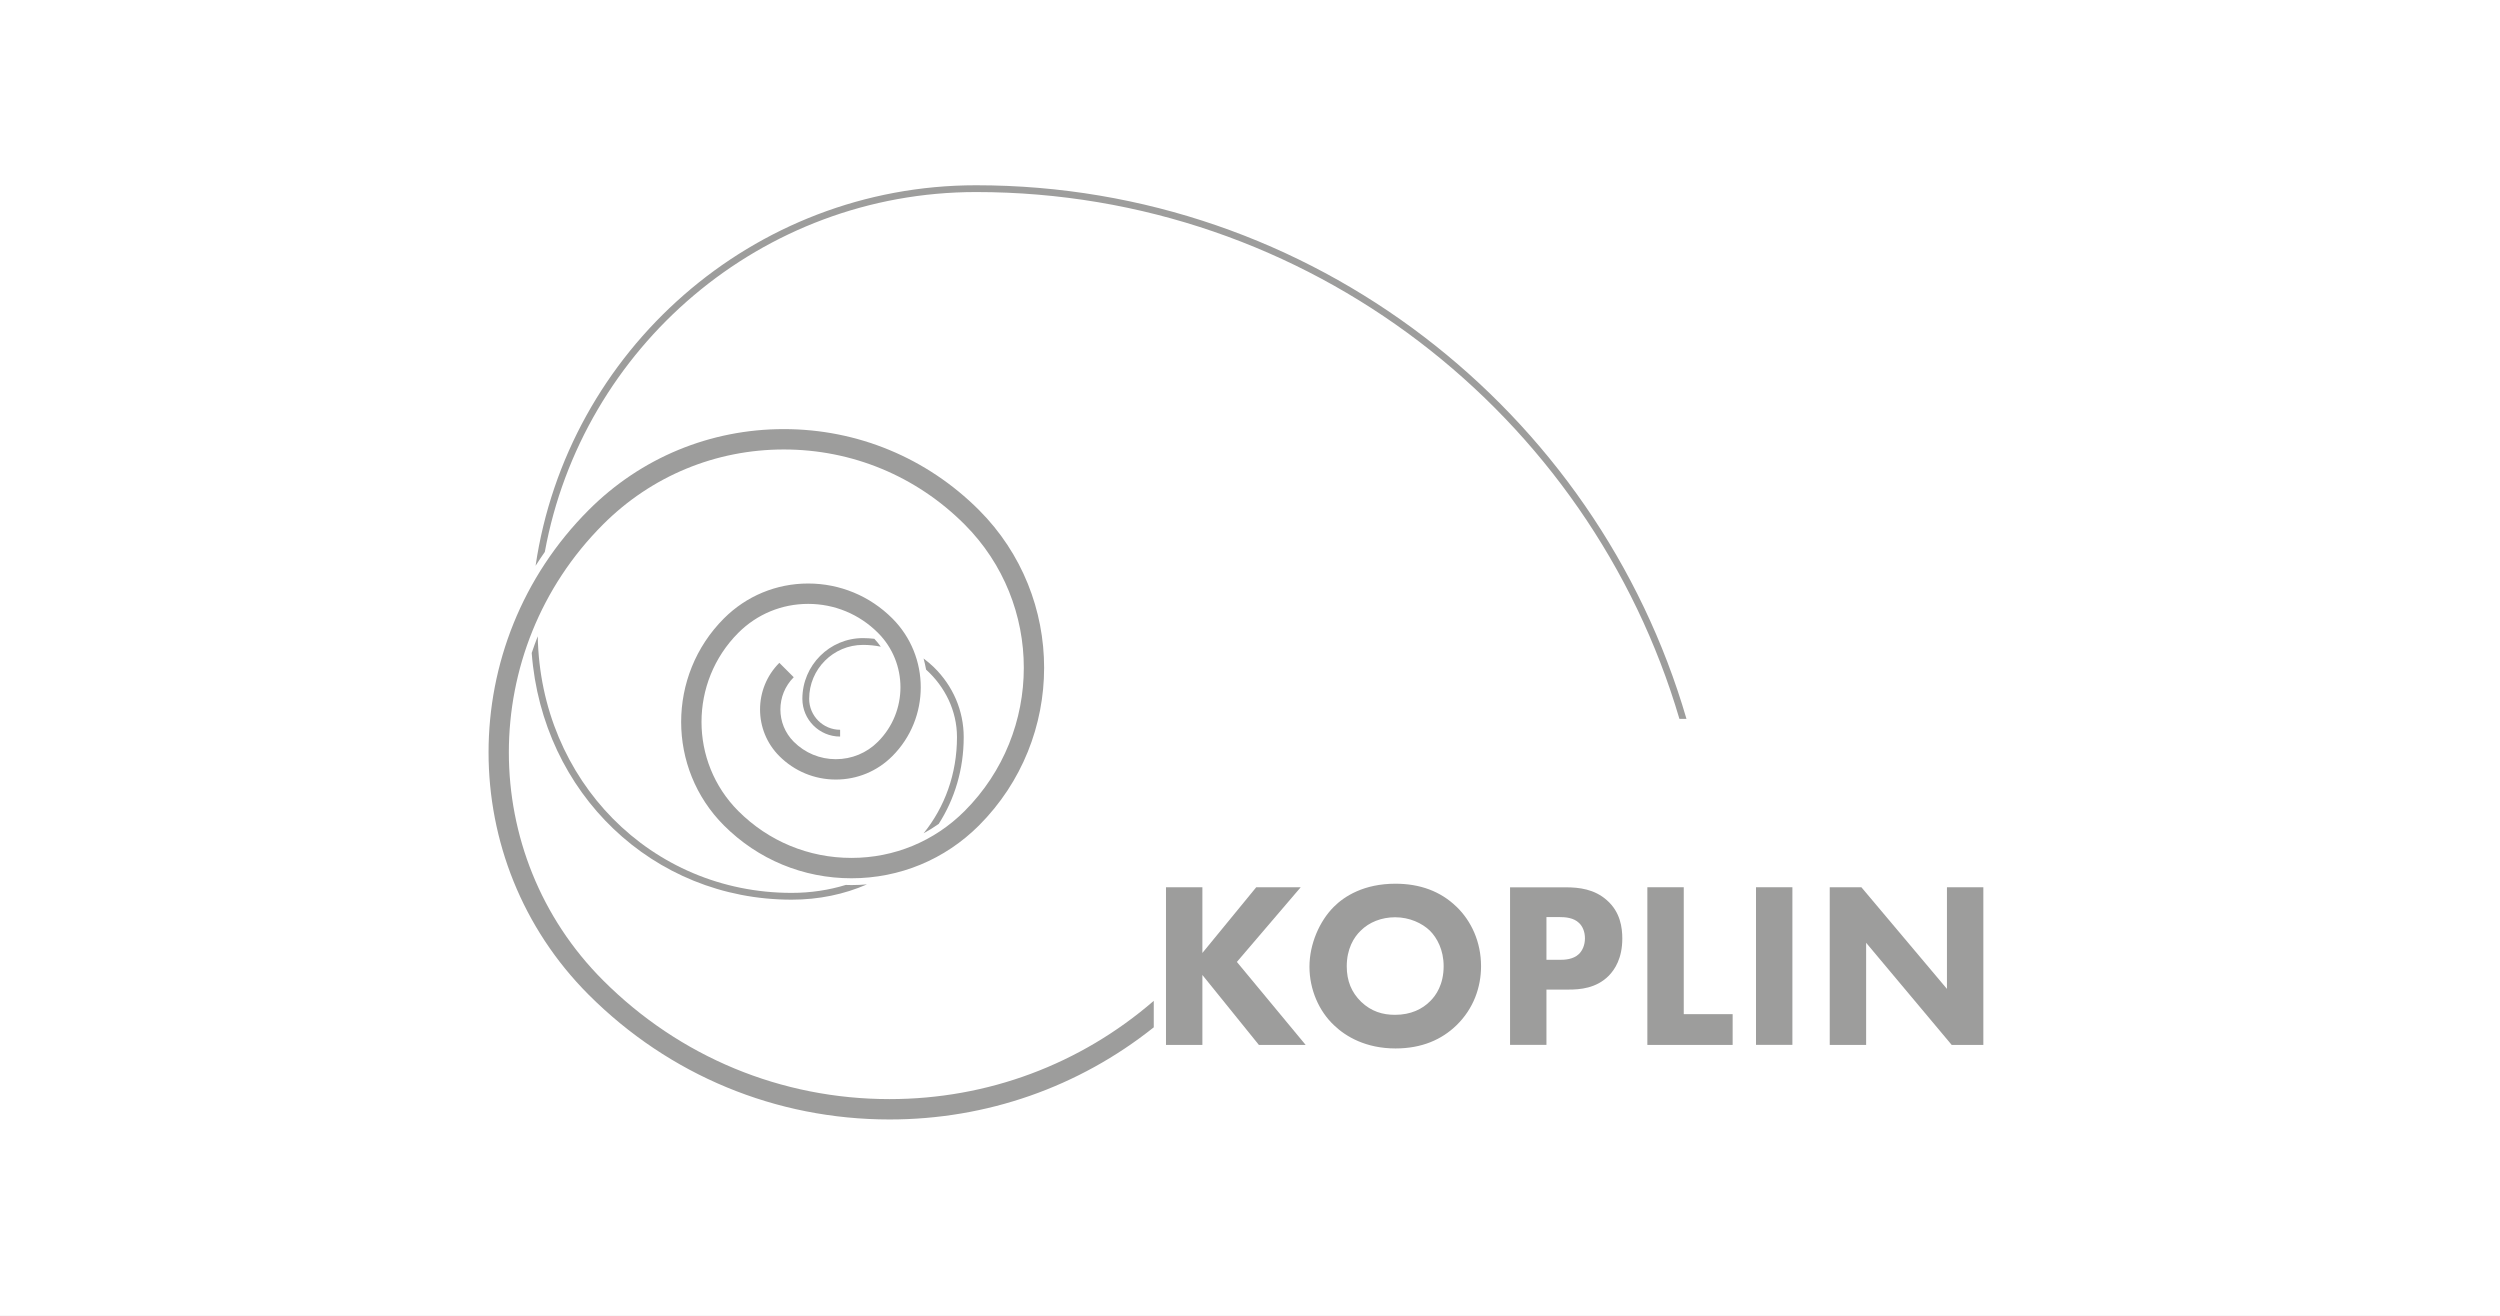 <?xml version="1.0" encoding="UTF-8"?>
<svg xmlns="http://www.w3.org/2000/svg" xmlns:xlink="http://www.w3.org/1999/xlink" width="190" height="100" viewBox="0 0 190 100">
  <rect x="0" y="0" width="190" height="100" fill="#333333" stroke="none"/>
  <defs>
    <rect id="a" width="190" height="100" x="0" y="0"></rect>
  </defs>
  <g fill="none" fill-rule="evenodd">
    <g fill="#FFF">
      <use xlink:href="#a"></use>
      <use xlink:href="#a"></use>
    </g>
    <g fill="#9D9D9C" fill-rule="nonzero" transform="translate(37.13 14.08)">
      <path d="M28.453 34.932C28.918 34.932 29.367 34.979 29.81 35.067 29.661 34.86 29.501 34.659 29.32 34.468 29.036 34.437 28.747 34.416 28.458 34.416 25.914 34.416 23.85 36.486 23.85 39.03 23.85 40.614 25.135 41.899 26.719 41.899L26.719 41.383C25.424 41.383 24.366 40.325 24.366 39.03 24.366 36.77 26.203 34.932 28.458 34.932L28.453 34.932ZM27.148 53.175C25.868 53.567 24.49 53.779 23.034 53.779 12.342 53.779 3.94 45.243 3.739 34.277 3.574 34.695 3.424 35.118 3.28 35.546 4.085 46.188 12.466 54.295 23.034 54.295 25.114 54.295 27.044 53.882 28.758 53.134 28.371 53.165 27.978 53.185 27.586 53.185 27.442 53.185 27.292 53.18 27.148 53.175ZM34.223 48.52C35.425 46.637 36.112 44.392 36.112 41.94 36.112 39.938 35.301 38.049 33.836 36.62 33.593 36.382 33.33 36.171 33.062 35.964 33.139 36.243 33.201 36.527 33.253 36.811 34.682 38.101 35.601 39.933 35.601 41.94 35.601 44.743 34.667 47.261 33.067 49.248 33.469 49.031 33.856 48.789 34.228 48.525L34.223 48.52ZM37.051.516C62.317.516 83.703 17.438 90.505 40.552L91.041 40.552C84.229 17.149 62.606 0 37.051 0 20.072 0 5.979 12.582 3.574 28.92 3.801 28.564 4.033 28.213 4.276 27.867 7.114 12.329 20.723.516 37.051.516Z"></path>
      <path d="M8.703,60.426 C-0.844,50.874 -0.844,35.33 8.703,25.777 C12.373,22.103 17.255,20.08 22.441,20.08 C27.627,20.08 32.509,22.103 36.179,25.777 C42.18,31.784 42.18,41.553 36.179,47.56 C33.882,49.857 30.832,51.121 27.581,51.121 C24.33,51.121 21.28,49.857 18.983,47.56 C15.252,43.824 15.252,37.75 18.983,34.014 C20.403,32.595 22.286,31.815 24.289,31.815 C26.291,31.815 28.174,32.595 29.594,34.014 C31.875,36.295 31.875,40.01 29.594,42.291 C28.742,43.148 27.602,43.618 26.394,43.618 C25.186,43.618 24.051,43.148 23.194,42.291 C21.842,40.939 21.842,38.741 23.194,37.389 L22.1,36.295 C20.145,38.251 20.145,41.43 22.1,43.385 C23.246,44.531 24.774,45.166 26.394,45.166 C28.015,45.166 29.542,44.536 30.688,43.385 C33.567,40.501 33.567,35.804 30.688,32.92 C28.98,31.212 26.704,30.267 24.289,30.267 C21.873,30.267 19.598,31.212 17.889,32.92 C13.554,37.26 13.554,44.314 17.889,48.654 C20.48,51.245 23.917,52.669 27.581,52.669 C31.245,52.669 34.682,51.245 37.273,48.654 C43.873,42.044 43.873,31.294 37.273,24.683 C33.309,20.72 28.04,18.532 22.441,18.532 C16.842,18.532 11.568,20.715 7.609,24.683 C-2.536,34.839 -2.536,51.364 7.609,61.52 C13.72,67.635 21.837,71 30.476,71 C37.861,71 44.864,68.533 50.556,63.997 L50.556,61.984 C44.972,66.81 37.928,69.452 30.476,69.452 C22.25,69.452 14.519,66.247 8.703,60.426 L8.703,60.426 Z"></path>
      <polygon points="51.485 53.351 51.485 65.334 54.251 65.334 54.251 60.018 58.545 65.334 62.1 65.334 56.873 59.027 61.724 53.351 58.344 53.351 54.251 58.346 54.251 53.351"></polygon>
      <path d="M73.557 54.827C72.355 53.66 70.791 53.082 68.923 53.082 66.533 53.082 65.042 54.032 64.237 54.842 63.158 55.921 62.389 57.66 62.389 59.389 62.389 61.117 63.107 62.764 64.258 63.842 65.156 64.704 66.683 65.602 68.928 65.602 70.941 65.602 72.448 64.921 73.562 63.842 74.858 62.583 75.43 60.952 75.43 59.352 75.43 57.505 74.692 55.921 73.562 54.827L73.557 54.827ZM71.544 62.026C70.972 62.598 70.11 63.047 68.887 63.047 67.953 63.047 67.091 62.795 66.317 62.057 65.579 61.339 65.223 60.457 65.223 59.363 65.223 58.031 65.759 57.154 66.281 56.653 66.926 56.008 67.86 55.632 68.902 55.632 69.996 55.632 70.951 56.081 71.544 56.653 72.081 57.19 72.587 58.109 72.587 59.347 72.587 60.73 72.014 61.577 71.544 62.026L71.544 62.026ZM77.634 53.351 77.634 65.328 80.4 65.328 80.4 61.128 82.088 61.128C82.934 61.128 84.188 61.04 85.143 60.07 85.592 59.605 86.165 58.759 86.165 57.252 86.165 56.426 86.02 55.239 84.998 54.341 84.049 53.495 82.898 53.356 81.855 53.356L77.634 53.356 77.634 53.351ZM83.326 57.231C83.326 57.753 83.13 58.166 82.877 58.418 82.428 58.852 81.763 58.867 81.386 58.867L80.4 58.867 80.4 55.616 81.334 55.616C81.871 55.616 82.464 55.668 82.877 56.065 83.146 56.318 83.326 56.731 83.326 57.231L83.326 57.231Z"></path>
      <polygon points="88.069 53.351 88.069 65.334 94.551 65.334 94.551 62.996 90.835 62.996 90.835 53.351"></polygon>
      <rect width="2.766" height="11.978" x="96.326" y="53.351"></rect>
      <polygon points="104.696 57.572 111.199 65.334 113.604 65.334 113.604 53.351 110.838 53.351 110.838 61.076 104.335 53.351 101.93 53.351 101.93 65.334 104.696 65.334"></polygon>
    </g>
  </g>
</svg>
